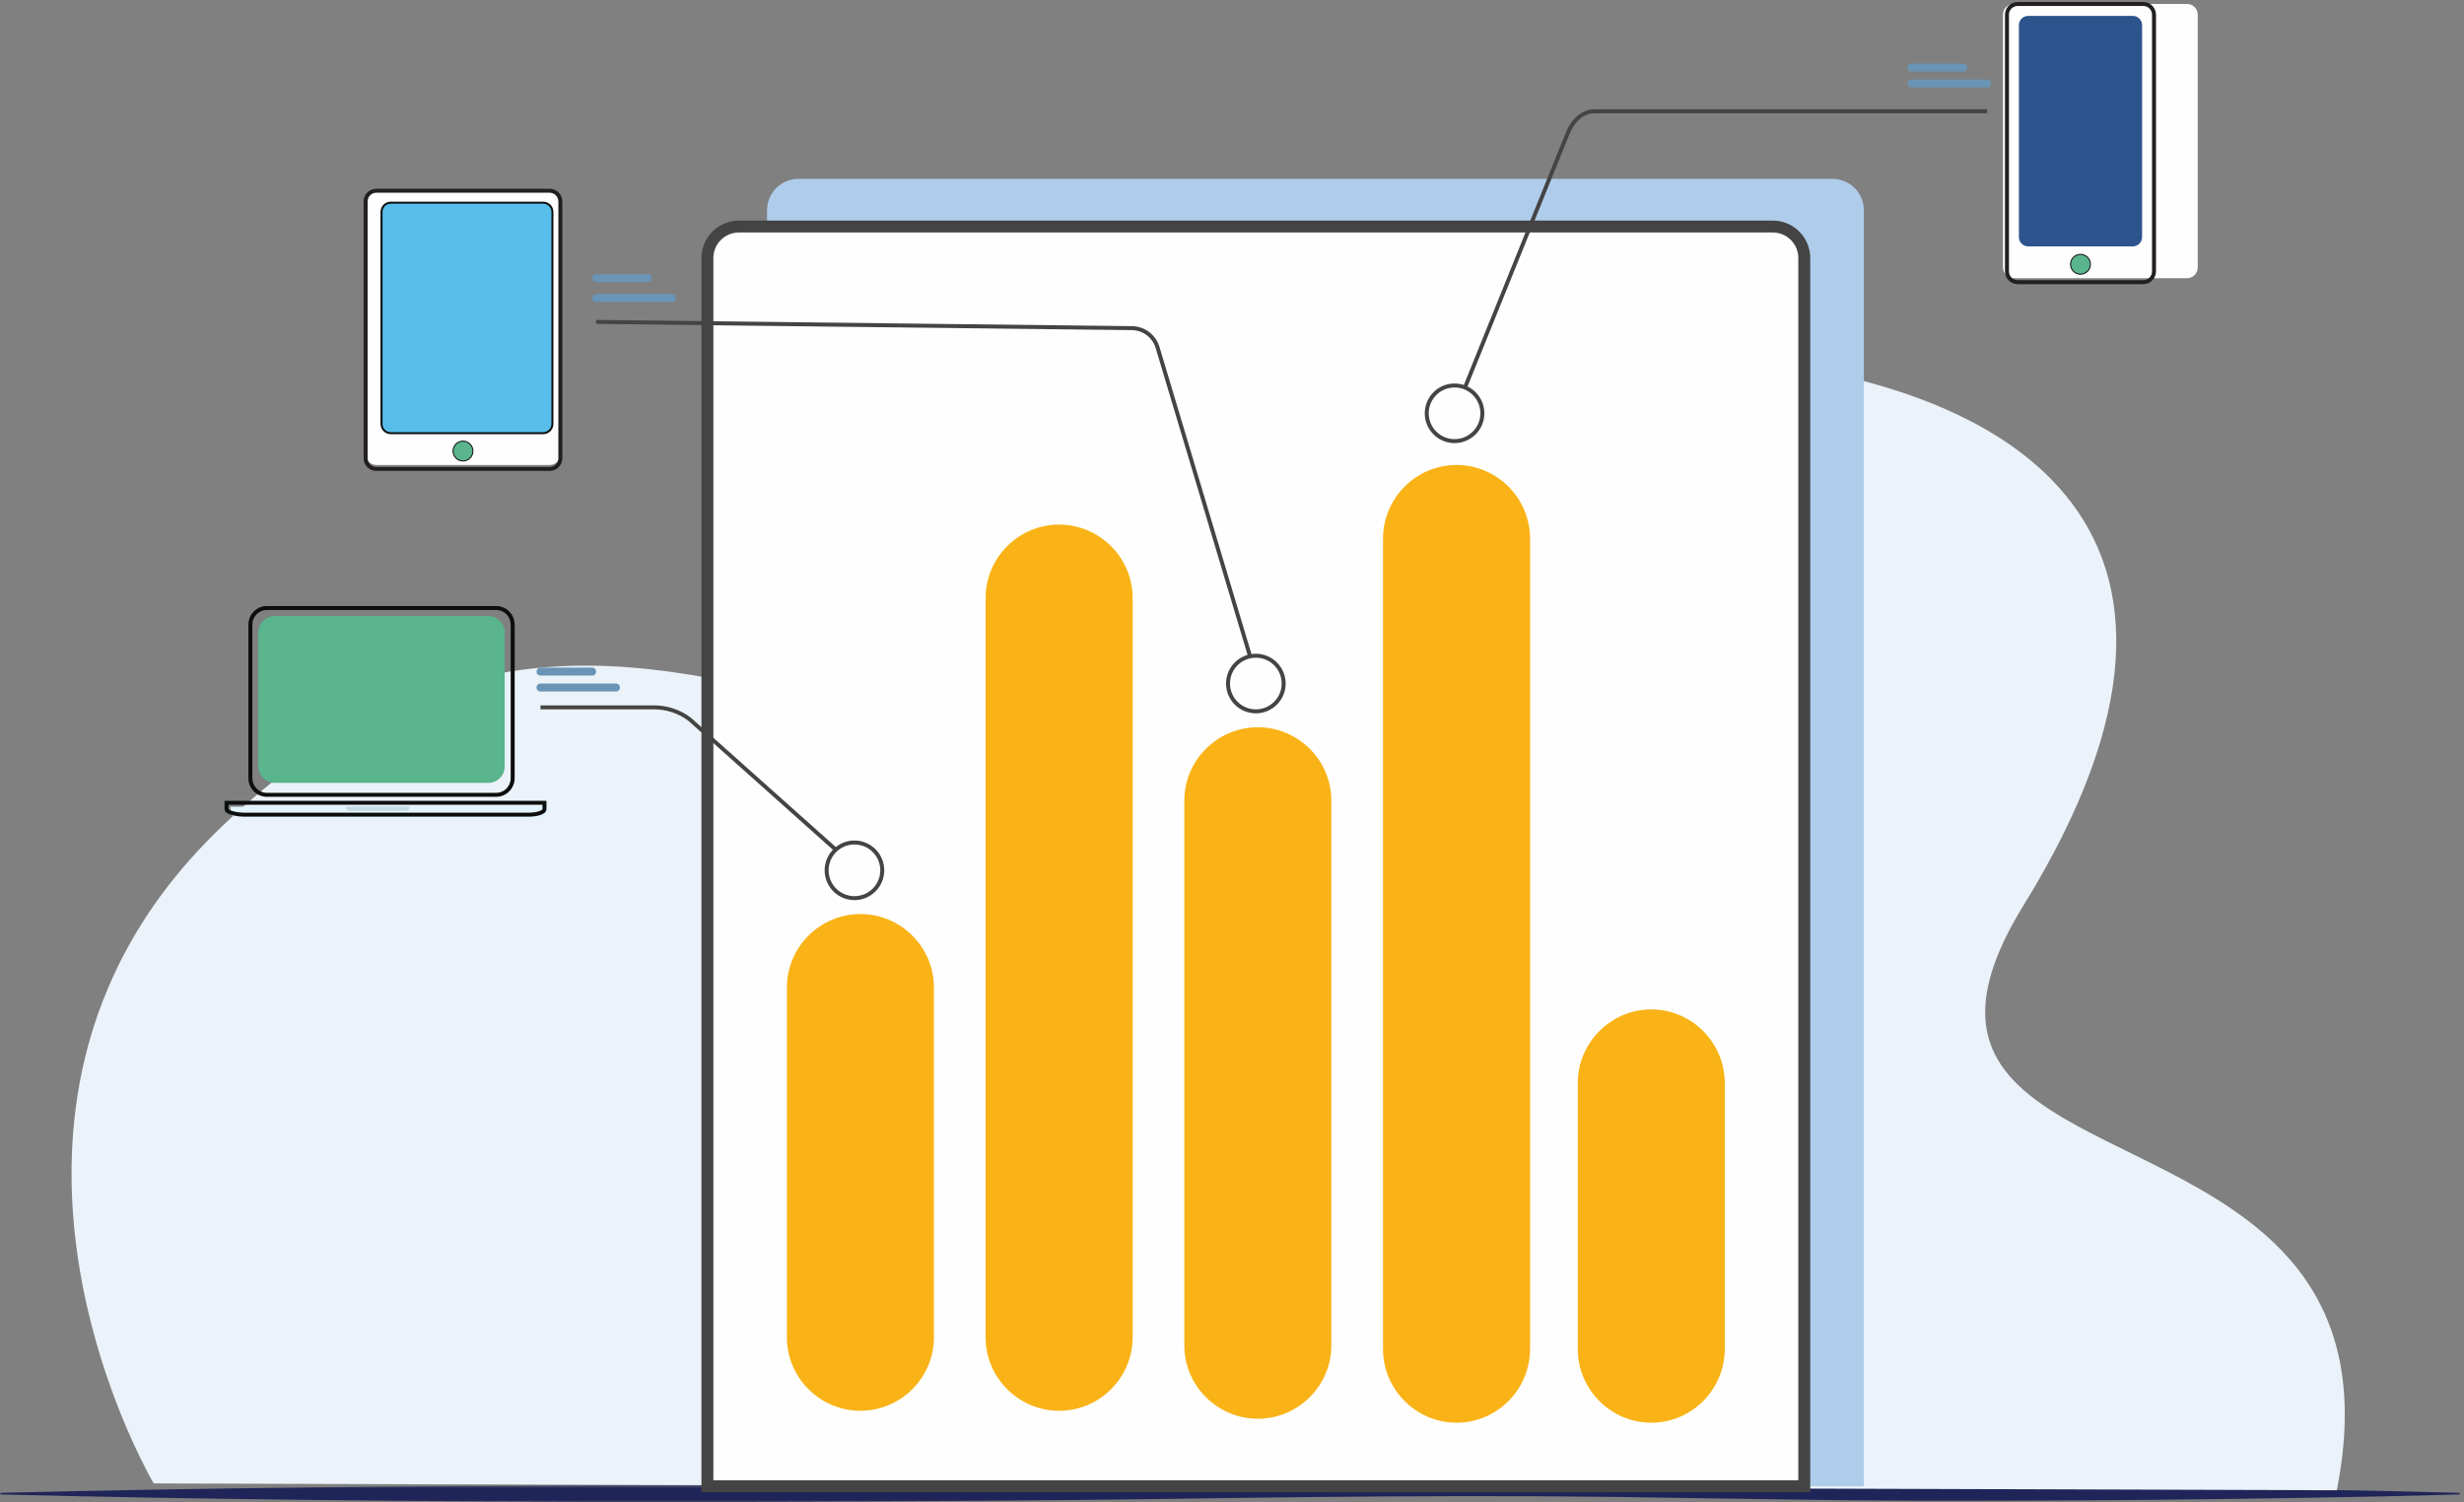 <?xml version="1.0" encoding="UTF-8"?>
<svg width="620px" height="378px" viewBox="0 0 620 378" version="1.1" xmlns="http://www.w3.org/2000/svg" xmlns:xlink="http://www.w3.org/1999/xlink">
    <rect x="0" y="0" width="620" height="378" fill="#808080" stroke="none"/>
    <title>Group 85</title>
    <defs>
        <polygon id="path-1" points="0 0.713 619.045 0.713 619.045 5 0 5"></polygon>
    </defs>
    <g id="Page-1" stroke="none" stroke-width="1" fill="none" fill-rule="evenodd">
        <g id="V1" transform="translate(-730, -970)">
            <g id="Group-84" transform="translate(730, 971)">
                <g id="Group-3" transform="translate(0, 372)">
                    <mask id="mask-2" fill="white">
                        <use xlink:href="#path-1"></use>
                    </mask>
                    <g id="Clip-2"></g>
                    <path d="M619.045,3.056 C593.251,3.794 567.458,4.121 541.664,4.406 L522.32,4.555 L502.975,4.627 C490.077,4.683 477.181,4.64 464.284,4.521 L425.594,3.969 L406.248,3.678 L386.903,3.504 C361.111,3.387 335.316,3.608 309.523,3.951 C283.728,4.335 257.936,4.62 232.142,4.738 C206.349,4.875 180.555,5.043 154.762,4.99 C103.175,4.788 51.588,4.326 0,3.056 L0,2.656 C51.588,1.387 103.175,0.924 154.762,0.723 C180.555,0.668 206.349,0.836 232.142,0.975 C257.936,1.091 283.728,1.376 309.523,1.761 C335.316,2.104 361.111,2.325 386.903,2.207 L406.248,2.034 L425.594,1.743 L464.284,1.191 C477.181,1.072 490.077,1.029 502.975,1.085 L522.32,1.157 L541.664,1.306 C567.458,1.59 593.251,1.917 619.045,2.656 L619.045,3.056 Z" id="Fill-1" fill="#1F2558" mask="url(#mask-2)"></path>
                </g>
                <path d="M588.059,373.685 L588.059,373.687 C588.04,373.792 588.021,373.895 587.998,374 L578.916,373.97 L438.118,373.53 L345.209,373.239 L342.381,373.228 L335.841,373.209 L250.846,372.943 L115.748,372.519 L90.868,372.441 L84.255,372.42 L81.943,372.414 L81.573,372.412 L80.814,372.41 L55.007,372.327 L55.005,372.327 L47.814,372.309 L47.812,372.309 L47.03,372.307 L42.825,372.292 L42.823,372.292 L39.945,372.281 L38.674,372.277 C38.674,372.277 38.619,372.184 38.513,372.004 C38.479,371.941 38.435,371.865 38.386,371.779 C38.316,371.656 38.233,371.508 38.138,371.34 C38.108,371.281 38.074,371.22 38.035,371.154 C37.91,370.926 37.768,370.668 37.61,370.371 C37.416,370.012 37.2,369.602 36.961,369.146 L36.961,369.144 C36.072,367.442 34.892,365.084 33.552,362.152 C33.111,361.189 32.655,360.165 32.183,359.081 C31.995,358.649 31.809,358.209 31.617,357.759 L31.617,357.757 C31.431,357.322 31.246,356.879 31.061,356.425 C31.055,356.411 31.049,356.395 31.043,356.381 C30.914,356.07 30.785,355.755 30.655,355.433 C30.519,355.105 30.386,354.774 30.25,354.437 C29.557,352.701 28.85,350.86 28.145,348.916 C28.126,348.866 28.108,348.813 28.09,348.763 L28.09,348.76 C27.629,347.489 27.169,346.176 26.714,344.823 C26.462,344.08 26.216,343.326 25.968,342.558 C25.953,342.512 25.937,342.465 25.923,342.416 C25.814,342.074 25.707,341.734 25.597,341.39 C25.506,341.1 25.416,340.81 25.328,340.518 C25.143,339.917 24.957,339.31 24.774,338.697 C24.539,337.909 24.306,337.109 24.077,336.299 C23.768,335.2 23.466,334.082 23.172,332.946 C23.083,332.606 22.994,332.263 22.909,331.921 C22.649,330.893 22.394,329.853 22.147,328.8 C22.066,328.463 21.987,328.125 21.912,327.784 C21.862,327.574 21.815,327.364 21.767,327.153 C21.395,325.488 21.041,323.791 20.712,322.06 C20.346,320.158 20.011,318.216 19.711,316.243 C19.432,314.422 19.182,312.571 18.965,310.695 C18.759,308.923 18.583,307.131 18.442,305.318 C18.104,301.077 17.949,296.721 18.015,292.286 C18.131,284.562 18.924,276.593 20.628,268.526 C20.69,268.23 20.755,267.939 20.817,267.646 C21.24,265.725 21.713,263.801 22.241,261.876 C22.642,260.406 23.077,258.936 23.544,257.466 C23.885,256.4 24.24,255.333 24.615,254.266 C25.464,251.849 26.405,249.433 27.447,247.019 C27.733,246.351 28.027,245.684 28.332,245.014 C33.987,232.566 42.324,220.236 54.187,208.571 C54.409,208.353 54.632,208.137 54.852,207.92 C60.739,202.182 66.558,197.188 72.294,192.854 C72.506,192.693 72.717,192.536 72.927,192.379 C135.925,145.256 189.176,177.232 217.434,175.462 C222.994,175.115 227.877,172.86 232.676,169.293 C241.471,162.753 249.981,151.79 261.852,140.022 C279.651,122.383 305,102.934 350.174,93.845 C406.073,82.599 482.867,85.753 516.089,119.553 C536.185,140 540.34,171.661 514.279,218.135 C512.695,220.959 510.999,223.842 509.186,226.779 C507.665,229.244 506.338,231.6 505.198,233.846 C502.331,239.493 500.634,244.472 499.917,248.911 C498.198,259.572 502.147,267.124 509.225,273.332 C511.142,275.013 513.285,276.595 515.608,278.116 C515.755,278.213 515.904,278.31 516.052,278.407 C524.321,283.738 534.773,288.317 545.194,293.685 C550.945,296.651 556.688,299.853 562.051,303.56 C567.03,307.002 571.68,310.875 575.704,315.386 C578.332,318.329 580.693,321.553 582.701,325.101 C582.816,325.301 582.927,325.5 583.037,325.701 C585.63,330.423 587.61,335.725 588.782,341.738 C588.842,342.043 588.9,342.35 588.952,342.659 C590.52,351.391 590.412,361.604 588.059,373.685" id="Fill-4" fill="#EBF2F9"></path>
                <path d="M469,373 L193,373 L193,51.93 C193,47.551 196.546,44 200.921,44 L461.078,44 C465.454,44 469,47.551 469,51.93 L469,373 Z" id="Fill-6" fill="#AFCCEA"></path>
                <path d="M454,373 L178,373 L178,63.932 C178,59.552 181.551,56 185.932,56 L446.066,56 C450.449,56 454,59.552 454,63.932 L454,373 Z" id="Fill-8" fill="#FEFEFE"></path>
                <path d="M454,373 L178,373 L178,63.932 C178,59.552 181.551,56 185.932,56 L446.066,56 C450.449,56 454,59.552 454,63.932 L454,373 Z" id="Stroke-10" stroke="#444444" stroke-width="3"></path>
                <path d="M216.5,354 L216.5,354 C206.325,354 198,345.686 198,335.524 L198,247.475 C198,237.313 206.325,229 216.5,229 C226.674,229 235,237.313 235,247.475 L235,335.524 C235,345.686 226.674,354 216.5,354" id="Fill-12" fill="#F9B317"></path>
                <path d="M266.5,354 L266.5,354 C256.325,354 248,345.688 248,335.529 L248,149.471 C248,139.312 256.325,131 266.5,131 C276.675,131 285,139.312 285,149.471 L285,335.529 C285,345.688 276.675,354 266.5,354" id="Fill-14" fill="#F9B317"></path>
                <path d="M316.5,356 L316.5,356 C306.325,356 298,347.695 298,337.546 L298,200.454 C298,190.305 306.325,182 316.5,182 C326.675,182 335,190.305 335,200.454 L335,337.546 C335,347.695 326.675,356 316.5,356" id="Fill-16" fill="#F9B317"></path>
                <path d="M366.5,357 L366.5,357 C356.325,357 348,348.66 348,338.468 L348,134.532 C348,124.34 356.325,116 366.5,116 C376.674,116 385,124.34 385,134.532 L385,338.468 C385,348.66 376.674,357 366.5,357" id="Fill-18" fill="#F9B317"></path>
                <path d="M415.5,357 L415.5,357 C405.325,357 397,348.642 397,338.426 L397,271.572 C397,261.357 405.325,253 415.5,253 C425.675,253 434,261.357 434,271.572 L434,338.426 C434,348.642 425.675,357 415.5,357" id="Fill-20" fill="#F9B317"></path>
                <path d="M215,217 L173.487,179.952 C170.934,178.038 167.814,177 164.608,177 L136,177" id="Stroke-22" stroke="#444444"></path>
                <path d="M316,169 L291.248,86.354 C290.364,83.529 287.756,81.598 284.794,81.57 L150,80" id="Stroke-24" stroke="#444444"></path>
                <path d="M366,103 L394.651,32.09 C396.05,28.927 398.533,27 401.21,27 L500,27" id="Stroke-26" stroke="#444444"></path>
                <path d="M222,217.999 C222,221.865 218.866,225 215.001,225 C211.135,225 208,221.865 208,217.999 C208,214.134 211.135,211 215.001,211 C218.866,211 222,214.134 222,217.999" id="Fill-28" fill="#FEFEFE"></path>
                <path d="M222,217.999 C222,221.865 218.866,225 215.001,225 C211.135,225 208,221.865 208,217.999 C208,214.134 211.135,211 215.001,211 C218.866,211 222,214.134 222,217.999 Z" id="Stroke-30" stroke="#444444"></path>
                <path d="M373,103.001 C373,106.866 369.866,110 366.001,110 C362.134,110 359,106.866 359,103.001 C359,99.135 362.134,96 366.001,96 C369.866,96 373,99.135 373,103.001" id="Fill-32" fill="#FEFEFE"></path>
                <path d="M373,103.001 C373,106.866 369.866,110 366.001,110 C362.134,110 359,106.866 359,103.001 C359,99.135 362.134,96 366.001,96 C369.866,96 373,99.135 373,103.001 Z" id="Stroke-34" stroke="#444444"></path>
                <path d="M323,171.001 C323,174.866 319.865,178 315.999,178 C312.134,178 309,174.866 309,171.001 C309,167.135 312.134,164 315.999,164 C319.865,164 323,167.135 323,171.001" id="Fill-36" fill="#FEFEFE"></path>
                <path d="M323,171.001 C323,174.866 319.865,178 315.999,178 C312.134,178 309,174.866 309,171.001 C309,167.135 312.134,164 315.999,164 C319.865,164 323,167.135 323,171.001 Z" id="Stroke-38" stroke="#444444"></path>
                <path d="M124.866,199 L67.135,199 C64.852,199 63,197.119 63,194.799 L63,156.201 C63,153.881 64.852,152 67.135,152 L124.866,152 C127.149,152 129,153.881 129,156.201 L129,194.799 C129,197.119 127.149,199 124.866,199 Z" id="Stroke-40" stroke="#0D0E0E"></path>
                <path d="M122.85,196 L69.152,196 C66.859,196 65,194.152 65,191.871 L65,158.129 C65,155.849 66.859,154 69.152,154 L122.85,154 C125.142,154 127,155.849 127,158.129 L127,191.871 C127,194.152 125.142,196 122.85,196" id="Fill-42" fill="#5AB48D"></path>
                <path d="M134.337,205 L62.317,205 C61.21,205 58,204.604 58,203.588 L58,202 L138,202 L138,203.588 C138,204.604 135.445,205 134.337,205" id="Fill-44" fill="#E3F4FC"></path>
                <path d="M133.337,204 L61.317,204 C60.21,204 57,203.604 57,202.588 L57,201 L137,201 L137,202.588 C137,203.604 134.445,204 133.337,204 Z" id="Stroke-46" stroke="#0D0E0E"></path>
                <path d="M102.122,203 L87.88,203 C87.394,203 87,202.715 87,202.362 L87,202 L103,202 L103,202.362 C103,202.715 102.607,203 102.122,203" id="Fill-48" fill="#C3DBE1"></path>
                <path d="M138.327,116 L94.673,116 C93.196,116 92,114.793 92,113.304 L92,49.696 C92,48.207 93.196,47 94.673,47 L138.327,47 C139.804,47 141,48.207 141,49.696 L141,113.304 C141,114.793 139.804,116 138.327,116" id="Fill-50" fill="#FEFEFE"></path>
                <path d="M136.673,108 L98.327,108 C97.042,108 96,106.959 96,105.676 L96,52.326 C96,51.042 97.042,50 98.327,50 L136.673,50 C137.957,50 139,51.042 139,52.326 L139,105.676 C139,106.959 137.957,108 136.673,108" id="Fill-52" fill="#57BEEC"></path>
                <path d="M136.673,108 L98.327,108 C97.042,108 96,106.959 96,105.676 L96,52.326 C96,51.042 97.042,50 98.327,50 L136.673,50 C137.957,50 139,51.042 139,52.326 L139,105.676 C139,106.959 137.957,108 136.673,108 Z" id="Stroke-54" stroke="#0D0E0E" stroke-width="0.5"></path>
                <path d="M138.327,117 L94.674,117 C93.197,117 92,115.788 92,114.292 L92,49.708 C92,48.212 93.197,47 94.674,47 L138.327,47 C139.804,47 141,48.212 141,49.708 L141,114.292 C141,115.788 139.804,117 138.327,117 Z" id="Stroke-56" stroke="#231F20"></path>
                <path d="M119,112.499 C119,113.881 117.881,115 116.499,115 C115.119,115 114,113.881 114,112.499 C114,111.119 115.119,110 116.499,110 C117.881,110 119,111.119 119,112.499" id="Fill-58" fill="#5AB48D"></path>
                <path d="M119,112.5 C119,113.88 117.881,115 116.5,115 C115.12,115 114,113.88 114,112.5 C114,111.12 115.12,110 116.5,110 C117.881,110 119,111.12 119,112.5 Z" id="Stroke-60" stroke="#0D0E0E" stroke-width="0.25"></path>
                <path d="M550.326,69 L506.673,69 C505.196,69 504,67.792 504,66.303 L504,2.696 C504,1.207 505.196,0 506.673,0 L550.326,0 C551.803,0 553,1.207 553,2.696 L553,66.303 C553,67.792 551.803,69 550.326,69" id="Fill-62" fill="#FEFEFE"></path>
                <path d="M536.657,61 L510.343,61 C509.049,61 508,59.959 508,58.676 L508,5.325 C508,4.041 509.049,3 510.343,3 L536.657,3 C537.95,3 539,4.041 539,5.325 L539,58.676 C539,59.959 537.95,61 536.657,61" id="Fill-64" fill="#2D548C"></path>
                <path d="M539.31,70 L507.691,70 C506.206,70 505,68.787 505,67.291 L505,2.708 C505,1.212 506.206,0 507.691,0 L539.31,0 C540.796,0 542,1.212 542,2.708 L542,67.291 C542,68.787 540.796,70 539.31,70 Z" id="Stroke-66" stroke="#231F20"></path>
                <path d="M526,65.5 C526,66.88 524.881,68 523.499,68 C522.119,68 521,66.88 521,65.5 C521,64.12 522.119,63 523.499,63 C524.881,63 526,64.12 526,65.5" id="Fill-68" fill="#5AB48D"></path>
                <path d="M526,65.499 C526,66.88 524.881,68 523.499,68 C522.119,68 521,66.88 521,65.499 C521,64.119 522.119,63 523.499,63 C524.881,63 526,64.119 526,65.499 Z" id="Stroke-70" stroke="#0D0E0E" stroke-width="0.25"></path>
                <line x1="150" y1="69" x2="163" y2="69" id="Stroke-72" stroke="#6994B6" stroke-width="2" stroke-linecap="round" stroke-linejoin="round"></line>
                <line x1="150" y1="74" x2="169" y2="74" id="Stroke-74" stroke="#6994B6" stroke-width="2" stroke-linecap="round" stroke-linejoin="round"></line>
                <line x1="481" y1="16" x2="494" y2="16" id="Stroke-76" stroke="#6994B6" stroke-width="2" stroke-linecap="round" stroke-linejoin="round"></line>
                <line x1="481" y1="20" x2="500" y2="20" id="Stroke-78" stroke="#6994B6" stroke-width="2" stroke-linecap="round" stroke-linejoin="round"></line>
                <line x1="136" y1="168" x2="149" y2="168" id="Stroke-80" stroke="#6994B6" stroke-width="2" stroke-linecap="round" stroke-linejoin="round"></line>
                <line x1="136" y1="172" x2="155" y2="172" id="Stroke-82" stroke="#6994B6" stroke-width="2" stroke-linecap="round" stroke-linejoin="round"></line>
            </g>
        </g>
    </g>
</svg>
